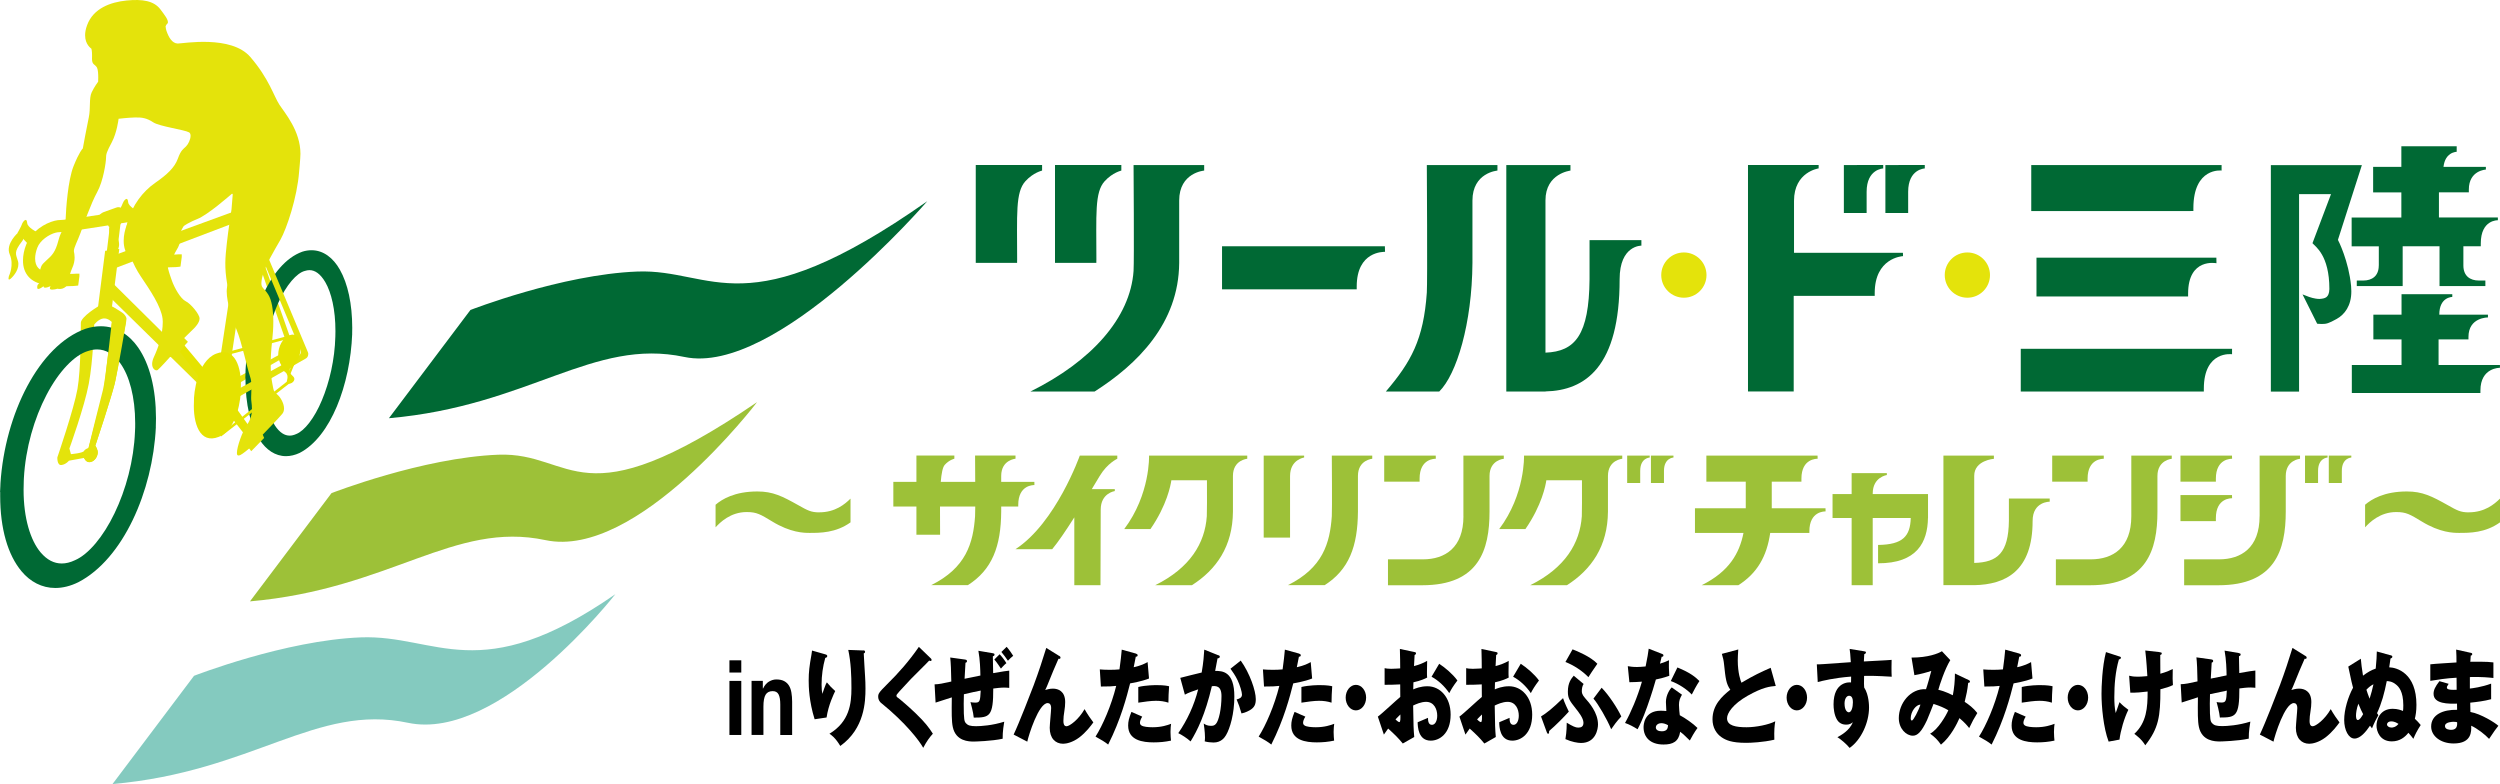 <?xml version="1.0" encoding="UTF-8"?><svg id="_レイヤー_2" xmlns="http://www.w3.org/2000/svg" viewBox="0 0 550.19 172.55"><defs><style>.cls-1{fill:#e5e300;}.cls-2{fill:#84cabf;}.cls-3{fill:#9dc138;}.cls-4{fill:#006934;}.cls-5{fill:#e4e30b;}</style></defs><g id="_レイヤー_1-2"><path class="cls-4" d="m85.59,92.04l17.94-23.82s20.05-7.82,36.72-8.46c16.71-.65,23.68,12.74,63.82-15.48,0,0-33.26,38.57-53.44,34.28-20.17-4.29-34.08,10.77-65.04,13.48Z"/><path class="cls-3" d="m55.01,132.35l17.94-23.82s20.05-7.82,36.72-8.46c16.71-.64,17.61,15.23,56.94-11.57,0,0-26.38,34.65-46.56,30.37-20.18-4.29-34.09,10.77-65.04,13.48Z"/><path class="cls-2" d="m24.76,172.55l17.94-23.82s20.05-7.82,36.71-8.46c16.71-.64,26.03,11.3,56.01-9.5,0,0-25.45,32.59-45.63,28.3-20.18-4.29-34.09,10.77-65.04,13.48Z"/><path class="cls-4" d="m304.78,54.2h-9.4s-26.44,0-26.44,0v9.48h29.64v-.61h0c0-7.85,5.95-7.62,6.2-7.65h0s.03,0,.03,0l-.03-1.22Z"/><path class="cls-4" d="m491.22,76.76h-46.5v9.41h39.66s.63,0,.63,0v-.61c0-8.5,6.21-7.6,6.21-7.6v-1.19Zm-43.04-11.52h32.75s.62,0,.62,0v-.61c0-7.99,6.23-6.69,6.24-6.7l-.02-1.22h-39.59v8.53Zm33.9-18.8h.63v-.6c0-9.09,6.2-8.3,6.21-8.31v-1.2h-41.89v10.12h35.05Z"/><path class="cls-4" d="m223.85,57.25h0c0-10.07-.4-14.92,1.81-17.36,1.77-1.95,3.68-2.33,3.68-2.35v-1.22h-10.12s-4.48,0-4.48,0v21.53h9.1v-.61Zm17.44,0h0c0-10.07-.4-14.92,1.81-17.36,1.77-1.95,3.68-2.33,3.68-2.35v-1.22h-10.12s-4.48,0-4.48,0v21.53h9.1v-.61Z"/><path class="cls-4" d="m408.67,36.33h-2.88v10.54h5.01v-4.66c0-5.04,3.65-5.13,3.65-5.14v-.75h-5.78Zm9.15,0h-2.89v10.54h5.01v-4.66c0-5.04,3.65-5.13,3.66-5.14v-.75h-5.78Zm-23.07,49.84v-21.06h17.83v-.61h0c0-7.7,5.95-8.1,6.21-8.13.01,0,.02,0,.02,0l-.02-.74h-9.41s-14.56,0-14.56,0v-11.43c0-6.4,5.42-7.13,5.42-7.14v-.75s-.04,0-.1,0h-15.45v49.84h10.05Z"/><path class="cls-4" d="m316.74,86.17c3.83-3.78,7.22-14.96,7.31-28.31h0v-.49s0-.08,0-.12c0-10.07,0-9.95,0-13.1,0-6.2,5.5-6.6,5.5-6.61v-1.22s-.05,0-.11,0h-15.43s.16,25.8,0,28.07c-.72,10.35-3.46,15.25-9.01,21.77h11.75Zm44.47-33.32h-11.39v8.6c-.11,12.25-3.15,15.91-9.7,16.16v-20.47c.02-9.99,0-9.89,0-13.04,0-5.98,5.5-6.54,5.5-6.56v-1.22s-.04,0-.1,0h-14.02v49.84h8.63v-.02c4.36-.09,8.45-1.46,11.41-5.15,3.07-3.82,4.9-9.99,4.9-19.54,0-7.49,4.77-7.38,4.79-7.39v-1.22Z"/><path class="cls-5" d="m375.56,60.54c0,2.75-2.23,4.98-4.98,4.98s-4.98-2.23-4.98-4.98,2.23-4.98,4.98-4.98,4.98,2.23,4.98,4.98Z"/><path class="cls-5" d="m437.95,60.54c0,2.75-2.23,4.98-4.98,4.98s-4.98-2.23-4.98-4.98,2.23-4.98,4.98-4.98,4.98,2.23,4.98,4.98Z"/><path class="cls-4" d="m505.97,86.17v-43.45h7.03l-4.08,10.8c.62.75,3.72,2.61,3.72,10.09-.07,1.91-.92,2.08-2.15,2.18-.57,0-1.14-.11-1.57-.22-.43-.12-.73-.22-.73-.22l-1.46-.56,3.22,6.45.34.03s.27.03.71.03c1,0,1.48-.13,3.23-1.1,1.74-.96,3.26-2.89,3.24-6.11,0-.36-.02-.74-.05-1.13-.51-5.47-2.81-10.04-2.9-10.17l5.27-16.45h-20.03v49.84h6.24Zm30.7-5.84v-5.63h2.54s4.04,0,4.04,0v-.54c0-4.37,4.29-4.29,4.29-4.3v-.61h-10.71c0-3.94,2.86-3.89,2.86-3.9v-.61h-11.17v4.51h-6.2v5.45h6.2v5.63h-10.94v6.16h24.26s4.04,0,4.04,0v-.54c0-5.11,4.3-5,4.3-5.01v-.61h-13.52Zm-13.16-21.9c0,2.31-1.48,3.31-3.41,3.31h-1.43v1.22h10.1v-8.76h8.11v8.76h10.09v-1.22h-1.43c-1.93,0-3.41-1-3.41-3.31v-4.24h3.83v-.61c0-5.28,3.76-5.1,3.76-5.11v-.61h-12.97v-5.53h6.58s0,0,0,0v-.61c0-4.25,3.75-4.39,3.75-4.4v-.6h-9.33c.2-1.62.85-2.38,1.46-2.81.37-.25.74-.38,1.02-.44.28-.07.42-.06.43-.06v-1.22h-12.18v4.53h-6.21v5.62h6.21v5.53h-10.94v6.34h5.98v4.24Z"/><path class="cls-4" d="m240.89,86.17c9.37-5.96,18.53-14.96,18.62-28.31h0v-.49s0-.08,0-.12c0-10.07,0-9.95,0-13.1,0-6.2,5.5-6.6,5.5-6.61v-1.22s-.05,0-.11,0h-15.43s.15,21.05,0,23.31c-.72,10.35-9.26,19.87-22.69,26.53h14.12Z"/><path class="cls-3" d="m283.91,118.31v-13.54c0-3.66,3.1-4.08,3.1-4.08v-.43h-8.9v18.05h5.8Z"/><path class="cls-3" d="m227.64,106.05h-5.38s-1.92,0-1.92,0v-1.31c0-3.55,3.15-3.78,3.15-3.79v-.7h-8.9s.02,2.77.03,5.8h-7.58c.15-1.84.41-3.24.88-3.75,1.01-1.12,2.11-1.34,2.11-1.35v-.7h-8.35v5.8h-5.08v5.43h5.08v6.2h5.21v-.35h0c0-1.83-.02-3.88-.02-5.85h7.76c0,1.06-.02,1.84-.04,2.12-.41,5.93-1.98,11.37-9.67,15.18h8.08c5.36-3.41,7.29-8.55,7.34-16.2h0v-.28s0-.04,0-.06v-.76h3.75v-.35h0c0-4.49,3.41-4.37,3.55-4.38h.01s-.01-.7-.01-.7Z"/><path class="cls-3" d="m291.51,128.79c5.37-3.41,7.29-8.55,7.34-16.2h0v-.28s0-.04,0-.06c0-5.77,0-5.7,0-7.5,0-3.55,3.15-3.78,3.15-3.79v-.7h-8.9s.09,12.05,0,13.34c-.41,5.93-1.98,11.37-9.67,15.18h8.08Z"/><path class="cls-3" d="m245.89,100.96v-.7h-8.25s-5.24,14.81-14.17,20.61h8.09c1.33-1.61,2.95-3.99,4.87-7.01v14.93h5.76s.05-14.89.05-16.63c0-3.66,3.1-4.08,3.1-4.09v-.43s-.02,0-.06,0h-5c.56-.93,1.14-1.89,1.74-2.89,1.7-2.83,3.87-3.78,3.87-3.79Z"/><path class="cls-3" d="m315.97,100.26h-11.34v5.74h7.79v-.66h0c0-4.49,3.41-4.36,3.55-4.38h.02l-.02-.7Z"/><path class="cls-3" d="m401.76,111.85h-5.38s-6.46,0-6.46,0c0-3.8,0-4.91,0-5.85h6.53v-.66h0c0-4.49,3.41-4.36,3.55-4.38h.02l-.02-.7h-24.47v5.74h8.67c0,2.1.01,4.33,0,5.85h-11.18v5.43h10.68c-.89,4.48-3.14,8.51-9.21,11.51h8.08c4.18-2.66,6.27-6.38,7.01-11.51h8.62v-.35h0c0-4.49,3.4-4.37,3.55-4.38h.02s-.02-.7-.02-.7Z"/><path class="cls-3" d="m274.43,100.26h-21.55s.31,8.49-5.46,16.17h5.77c3.63-5.26,4.44-9.64,4.6-10.73h7.83c.02,3.38.02,7.21-.03,7.91-.41,5.93-3.67,11.37-11.36,15.18h8.08c5.37-3.41,8.98-8.55,9.03-16.2h0v-.28s0-.04,0-.06c0-5.77,0-5.7,0-7.5,0-3.55,3.15-3.78,3.15-3.79v-.7h-.07Z"/><path class="cls-3" d="m356.95,100.26h-21.55s.31,8.49-5.46,16.17h5.77c3.63-5.26,4.45-9.64,4.6-10.73h7.84c.01,3.38.02,7.21-.03,7.91-.41,5.93-3.67,11.37-11.36,15.18h8.08c5.36-3.41,8.98-8.55,9.03-16.2h0v-.28s0-.04,0-.06c0-5.77,0-5.7,0-7.5,0-3.55,3.15-3.78,3.15-3.79v-.7h-.07Z"/><path class="cls-3" d="m322.06,113.61c0-1.3,0-13.34,0-13.34h8.89v.7s-3.14.24-3.14,3.79c0,1.8,0,1.73,0,7.5,0,.02,0,.04,0,.06v.28h0c0,8.47-2.36,16.2-14.81,16.2h-7.54v-5.7h7.68c4.92,0,8.93-2.6,8.93-9.48Z"/><path class="cls-3" d="m462.98,100.26h-11.34v5.74h7.79v-.66h0c0-4.49,3.4-4.36,3.55-4.38h.01v-.7Z"/><path class="cls-3" d="m469.05,113.61c0-1.3,0-13.34,0-13.34h8.9v.7s-3.15.24-3.15,3.79c0,1.8,0,1.73,0,7.5,0,.02,0,.04,0,.06v.28h0c0,8.47-2.36,16.2-14.81,16.2h-7.54v-5.7h7.67c4.93,0,8.93-2.6,8.93-9.48Z"/><path class="cls-3" d="m491.21,100.26h-11.34v5.74h7.79v-.66h0c0-4.49,3.4-4.36,3.55-4.38h.02l-.02-.7Z"/><path class="cls-3" d="m491.21,108.95h-11.34v5.74h7.79v-.66h0c0-4.49,3.4-4.36,3.55-4.38h.02s-.02-.7-.02-.7Z"/><path class="cls-3" d="m497.29,113.61v-13.34h8.89v.7s-3.14.24-3.14,3.79v7.84h0c0,8.47-2.36,16.2-14.82,16.2h-7.54v-5.7h7.67c4.93,0,8.93-2.6,8.93-9.48Z"/><path class="cls-3" d="m359.75,100.26h-1.65v6.04h2.87v-2.67c0-2.88,2.09-2.93,2.09-2.94v-.43h-3.3Z"/><path class="cls-3" d="m364.98,100.26h-1.65v6.04h2.87v-2.67c0-2.88,2.09-2.93,2.09-2.94v-.43h-3.31Z"/><path class="cls-3" d="m508.93,100.26h-1.65v6.04h2.87v-2.67c0-2.88,2.09-2.93,2.09-2.94v-.43h-3.31Z"/><path class="cls-3" d="m514.16,100.26h-1.65v6.04h2.87v-2.67c0-2.88,2.09-2.93,2.09-2.94v-.43h-3.31Z"/><path class="cls-3" d="m451.07,109.72h-8.96v4.92c-.09,7.02-2.48,9.11-7.63,9.25v-11.71c.01-5.72,0-5.66,0-7.47,0-3.42,4.33-3.74,4.33-3.74v-.71s-.04,0-.08,0h-11.03v28.52h6.79c3.43-.06,6.65-.84,8.98-2.95,2.42-2.19,3.86-5.72,3.86-11.19,0-4.29,3.75-4.22,3.76-4.23v-.7Z"/><path class="cls-3" d="m412.14,108.72v-.09c0-3.67,3.11-4.08,3.11-4.08v-.43s-.03,0-.06,0h-7.69v4.61h-4.2v5.27c.91,0,2.19,0,4.2,0v14.79h4.64v-14.79h8.37c-.11,4.01-1.74,5.86-7.19,5.93v4.04c4.25,0,6.99-1.12,8.69-3,1.64-1.81,2.25-4.31,2.29-6.97h.01v-5.27h-12.18Z"/><path class="cls-3" d="m180.31,112.76c-1.81,0-2.55-.41-4.66-1.6-3.48-1.95-5.54-3-8.97-3-4.98,0-7.75,1.68-9.2,2.92v4.97c.97-1.05,3.25-3.36,6.86-3.36,2.2,0,3.04.52,5.58,2.06,4.05,2.48,6.99,2.53,8.23,2.53,2.32,0,5.79.01,9.03-2.32v-5.23c-1.25,1.24-3.38,3.02-6.86,3.02Z"/><path class="cls-3" d="m543.33,112.76c-1.81,0-2.55-.41-4.66-1.6-3.48-1.95-5.54-3-8.97-3-4.98,0-7.75,1.68-9.2,2.92v4.97c.97-1.05,3.25-3.36,6.86-3.36,2.2,0,3.04.52,5.58,2.06,4.04,2.48,6.99,2.53,8.22,2.53,2.32,0,5.79.01,9.03-2.32v-5.23c-1.25,1.24-3.38,3.02-6.86,3.02Z"/><path class="cls-5" d="m21.26,48.58c.06-.76.79-1.63,1.63-1.93l2.71-.97c.83-.3,1.47.18,1.41,1.06l-.08,1.19c-.06.88-.78,1.77-1.6,1.96s-1.49.1-1.49-.21-.61-.38-1.35-.14-1.3-.2-1.24-.96Z"/><polygon class="cls-5" points="64.91 77.28 55.98 51.91 55.16 52.74 63.56 76.93 48.5 85.1 48.11 86.89 64.91 77.28"/><path class="cls-4" d="m77.5,73.47c.01-.44.02-.89.02-1.33-.01-5.27-.97-9.71-2.74-12.82-1.41-2.49-3.55-4.25-6.22-4.25-.66,0-1.33.1-2.02.32-3.66,1.31-6.61,4.96-8.77,9.72-2.09,4.61-3.43,10.32-3.72,16.16h0s-.02.61-.02.61c0,.06,0,.12,0,.18l-.04,1.11h.03s0,.09,0,.14c0,5.7,1.11,10.39,3.14,13.5,1.39,2.15,3.41,3.59,5.79,3.58.97,0,1.98-.24,2.99-.71,6.85-3.54,11.14-15.01,11.57-26.21m-19.49,8.96c0-.27,0-.55,0-.82v-.41s.02-.02.02-.03v-.46c.22-5.25,1.48-10.24,3.2-14.06,1.75-3.95,4.09-6.58,5.83-7.02.39-.12.72-.18,1.03-.18,1.18,0,2.38.76,3.48,2.63,1.34,2.28,2.25,6.1,2.24,10.79h0v.07c0,.38,0,.76-.02,1.14-.13,5.09-1.31,10.09-2.96,14.01-1.63,3.93-3.84,6.72-5.62,7.42-.55.25-1.03.36-1.47.36-1.09,0-2.19-.63-3.25-2.23-1.46-2.22-2.49-6.19-2.49-11.19v-.02Z"/><path class="cls-5" d="m51.34,88.02l15.96-9.12c.46-.26.67-.88.47-1.37l-9.19-21.93c-.21-.49-.6-.7-.88-.47s-.34.82-.13,1.31l8.57,20.55c.2.49,0,1.1-.48,1.36l-14.02,7.71"/><polygon class="cls-5" points="47.62 84.9 25.05 62.55 23.96 65.19 46.09 86.9 47.62 84.9"/><polygon class="cls-5" points="51.71 48.99 51.88 46.4 25.1 56.19 24.93 59.17 51.71 48.99"/><path class="cls-5" d="m14.75,63h0c-1.53,0-3.2-.13-4.95-.38-3.01-.4-4.78-2.39-4.74-5.32,0-1.09.24-2.29.7-3.46,1.22-3.02,4.13-4.71,6.25-5.25.49-.12.94-.18,1.36-.18,1.02,0,6.83-.84,15.55-2.24.22-.04.34-.05.35-.05h.61l-.19,2.6h-.53l-.42.08c-6.3,1.04-14.13,2.29-15.7,2.3-.2,0-.45.03-.75.1-1.5.36-3.49,1.72-4.07,3.3-.32.82-.49,1.67-.49,2.41.03,1.8.88,2.71,2.82,3.01,1.66.25,3.22.37,4.65.37.85,0,1.38-.05,1.58-.06h.7s0,.56,0,.56l-.27,2.05-.44.05c-.12.02-.81.1-2,.1Z"/><polygon class="cls-5" points="26.71 47.7 24.44 47.65 23.53 55.15 23.14 55.2 21.44 68.63 24.57 68.05 26.25 54.79 25.84 54.82 26.71 47.7"/><polygon class="cls-1" points="64.36 73.67 48.76 77.8 48.68 78.49 64.29 74.33 64.36 73.67"/><path class="cls-1" d="m64.01,84.13l-15.4,11.95-.02-.65,14.87-11.7-.05-1.41v-.16s2.4-5.61,2.4-5.61l.31.37-2.18,5.31.06,1.57v.32Zm4.69-4.06h0s0,0,0,0h0Z"/><path class="cls-1" d="m63.98,73.7c1.03-.28,2.19.37,2.19,2.7s-1.17,4.05-2.48,4.75c-1.32.71-2.49-1.54-2.46-3.15.03-1.61.88-3.77,2.75-4.29"/><path class="cls-1" d="m65.26,78.32s-1.43,2.18-1.43,2.29-.22,1.19.1,1.63c.32.43,1.16.83.74,1.58-.42.74-1.79.96-1.5-.13.29-1.09-.1-1.4-.17-1.58-.07-.17-1.39-1.07-1.39-1.07l2.63-4.24,1.01,1.51Z"/><path class="cls-5" d="m4.03,51.15s-2.9,2.5-1.89,4.84c1.02,2.35-.16,4.72-.16,4.72,0,0-.4,1.27.35.64.75-.64,2.07-2.29,1.63-3.86-.44-1.56-1.04-1.92.91-4.41.99-1.26-.84-1.92-.84-1.92"/><path class="cls-5" d="m3.87,51.24s.85-1.49.95-1.87c.09-.38,1.04-1.82,1.17-.25.08.91,2.05,1.93,2.05,1.93l-1.55,3-2.63-2.81Z"/><path class="cls-5" d="m35.44,46.56c-.21,0-.46.04-.78.11-1.55.37-3.6,1.78-4.19,3.4-.33.85-.51,1.72-.51,2.48.03,1.86.9,2.79,2.91,3.1,1.71.26,3.32.39,4.78.39.87,0,1.43-.05,1.63-.07h.72s0,.58,0,.58l-.28,2.12-.45.06c-.13.02-.83.1-2.06.1h0c-1.58,0-3.29-.13-5.1-.39-3.09-.41-4.92-2.46-4.89-5.48,0-1.13.25-2.36.72-3.56,1.26-3.11,4.25-4.86,6.44-5.41.5-.12.97-.18,1.4-.18l-.35,2.77Z"/><path class="cls-5" d="m26.19,46.6s-2.99,2.57-1.95,4.98c1.05,2.42-.16,4.86-.16,4.86,0,0-.42,1.31.36.65.78-.66,2.13-2.36,1.68-3.98-.45-1.6-1.07-1.97.93-4.54,1.02-1.3-.86-1.98-.86-1.98"/><path class="cls-5" d="m26.02,46.7s.88-1.54.98-1.93c.1-.39,1.07-1.88,1.21-.25.08.94,2.11,1.99,2.11,1.99l-1.59,3.09-2.7-2.89Z"/><path class="cls-5" d="m13.52,102.34c1.01-.13,1.65-.95,1.65-.95l3.33-.61s.44,1.12,1.42.9c.97-.21,1.51-1.18,1.59-1.95.09-.78-.53-1.63-.53-1.63,0,0,3.36-10.1,4.25-13.57.32-1.22,2.61-14.45,2.61-14.45-.21-.85-1.01-1.32-1.01-1.32,0,0-3.21-2.28-4.18-1.88-.98.39-4.83,2.84-4.86,4.15-.03,1.84.02,10.18-.74,14.56-.76,4.37-4.43,15.07-4.43,15.07,0,0-.1,1.8.91,1.68m1.74-3.63s3.31-9.13,4.27-14.26c.96-5.13,1.19-13.01,1.19-13.01,0,0,.92-1.21,1.99-1.35,1.07-.14,1.9.8,1.9.8l-1.76,14.91-3.38,12.81s-.73.16-.99.64c-.27.48-2.88.7-2.88.7l-.34-1.24Z"/><path class="cls-5" d="m50.86,79.22c-.06,0,2.01-13.39,2.01-13.39l-1.91-3.45-2.76,18.21,2.67-1.37Z"/><path class="cls-1" d="m42.68,88.48c-.23,4.62,1.27,9.35,5.47,7.66,4.08-1.64,4.92-8.61,4.85-10.63.23-4.62-1.27-9.35-5.47-7.66-4.08,1.64-4.92,8.61-4.85,10.64Z"/><path class="cls-4" d="m34.29,94.02c.03-.66.04-1.32.04-1.97-.01-6.51-1.39-11.92-3.94-15.59-1.95-2.81-4.81-4.66-8.22-4.66-1.07,0-2.19.18-3.34.55C8.57,76.03,1.09,91.09.1,106.37h0s-.02.57-.02.57v.02l-.07,1.33h.03c0,.29,0,.56,0,.85,0,7.2,1.67,12.98,4.71,16.6,1.9,2.28,4.47,3.66,7.4,3.66h.02c1.62,0,3.34-.41,5.09-1.28,9.84-5.11,16.36-20.03,17.04-34.1m-29.11,13.72c0-.62.01-1.26.04-1.91l.02-.5c.36-6.76,2.31-13.3,4.97-18.39,2.7-5.21,6.21-8.84,9.15-9.69.72-.24,1.38-.35,2-.35,1.88.01,3.6.97,5.12,3.07,1.95,2.71,3.26,7.36,3.26,13.17v.05c0,.57,0,1.15-.04,1.74-.24,6.41-2.01,12.87-4.51,18.04-2.48,5.17-5.75,9.04-8.68,10.31-1.05.5-2.01.73-2.93.73-1.68,0-3.23-.76-4.67-2.46-2.2-2.62-3.74-7.48-3.73-13.78v-.03Z"/><path class="cls-5" d="m18.49,100.78s.44,1.12,1.42.91c.97-.21,1.51-1.19,1.59-1.96.09-.78-.53-1.63-.53-1.63,0,0,3.71-11.14,4.44-14.37.61-2.68,2.36-12.97,2.36-12.97,0-.37.08-1.47-1.01-1.32l-2.15,1.44s-1.42,12.99-1.96,14.96c-.54,1.97-3.18,12.76-3.18,12.76,0,0-.89.82-1.15,1.3l.18.86Z"/><polygon class="cls-1" points="49.15 86.25 40.43 75.81 38.92 76.52 47.28 87.57 49.15 86.25"/><polygon class="cls-1" points="47.16 87 55.49 97.76 56.77 96.55 49.08 85.75 47.16 87"/><path class="cls-5" d="m44.05,13.27s-.6,6.22-.57,8.82c.02,1.9,1.16,6.99,1.16,7l-.02.07-.06.05s-.82.61-2.46,3.55c-1.63,2.9-2.9,9.26-3.22,11.25-.35,2.1-1.24,2.17-2.2,4.55-1,2.51-1.85,3.08-3.16,3.98-1.32.94-1.22.92-1.79,2.2-.11.26-.16.44-.18.57-.08.36.25.39.18,1.04,0,.08-.03.16-.05.24-.13.53-.44.78-.63.93-.17.14-.26.17-.35.69-.02.37.09.36.35.35.35-.05.83-.33.83-.33l.21-.12.04.2c.02.18.4.22.76.16.23-.03.41-.09.41-.09l.33-.09-.15.31c-.03.08-.05.13-.05.16-.04.18.17.31.55.34.35.04.78-.02.94-.04.05,0,.07,0,.07,0h.05s.04,0,.04,0c0,0,.5.2,1.09.11.26-.04.53-.14.79-.32.79-.53.81-2.07,1.9-3.83.55-.86.77-1.65.85-2.29.07-.57.04-1.02.02-1.3,0-.06,0-.11,0-.17.12-.78,1.07-2.02,1.96-3.73.95-1.82,3.05-6.06,4.8-8.44,1.66-2.26,2.79-6.35,2.89-7.15.11-.88,1.18-2.04,2.02-4.35.89-2.46,1.15-11.03,1.15-11.03"/><path class="cls-5" d="m36.43,6c0-.51.47-.87.47-.87.31-.67-.78-1.95-1.58-3.04C33.89.16,31.33-.23,27.86.11c-3.55.36-7.34,1.73-8.69,5.43-.32.86-.44,1.59-.44,2.22,0,2.07,1.33,2.89,1.33,2.91l.04.03.02.05s.14.39.14,1.49c0,.19,0,.39-.01.61,0,.04,0,.1,0,.14,0,1.3.67,1.12,1.1,1.9.24.49.27,1.46.27,2.18,0,.48-.02.84-.02.84v.07s-.04.06-.04.06c0,0-.75.96-1.38,2.28-.61,1.23-.22,3.59-.64,5.52-.41,1.86-1.3,6.75-1.3,6.76v.07s-.07.06-.07.06c0,0-.73.71-1.98,3.83-1.24,3.08-1.68,9.56-1.74,11.57-.08,2.13-.95,2.31-1.6,4.8-.67,2.61-1.44,3.3-2.62,4.36-1.19,1.11-1.09,1.07-1.49,2.41-.08.27-.1.46-.1.58-.03.37.3.36.32,1,0,.08,0,.16-.02.25-.06.54-.34.83-.5,1-.15.16-.24.21-.25.73.02.37.13.35.4.31.34-.1.78-.43.78-.43l.19-.15.07.19c.04.17.42.16.77.06.23-.06.4-.14.4-.14l.31-.13-.11.33c-.02.08-.03.13-.03.17-.01.18.21.28.59.27.35,0,.77-.12.93-.16.05-.01.07-.02.07-.02l.05-.02h.04s.52.15,1.09-.03c.26-.08.51-.21.74-.42.72-.63.54-2.16,1.39-4.04.43-.92.55-1.73.55-2.38,0-.57-.09-1.02-.15-1.29,0-.06-.01-.11-.01-.17.02-.79.8-2.15,1.46-3.95.71-1.92,2.25-6.4,3.67-8.99,1.36-2.46,1.94-6.65,1.94-7.46,0-.89.14-1.37,1.29-3.53,1.11-2.12,1.45-4.96,1.45-4.96l.02-.18.16-.02s1.91-.23,3.48-.27c1.55-.04,2.59.14,4.01,1.08,1.34.89,6.85,1.62,7.87,2.2h0c.24.13.33.44.33.75,0,.79-.5,1.85-1,2.34-.64.62-1.13.83-1.8,2.69-.72,1.98-2.33,3.48-5,5.34-2.68,1.86-5.06,4.91-6.1,8.74-.2.74-.3,1.54-.3,2.35,0,3.31,1.54,6.96,3.21,9.44,2.07,3.08,4.5,6.62,4.83,9.37.03.2.04.43.04.67,0,2.8-.91,5.51-1.96,7.77-.27.59-.38,1.11-.38,1.52,0,1.06.72,1.51,1.12,1.37.05-.02.1-.05.13-.08.64-.55,2.58-2.72,2.58-2.72l.06-.08.07-.02s.13-.03.35-.11c.37-.13.98-.4,1.51-.84.74-.6,1.06-1.4,2.05-2.41l-.82-.83,2.25-2.21s1.16-1.15,1.14-2.07c.03-.95-2.01-3.34-3.04-3.81-1.15-.56-2.48-2.93-3.07-4.59-.58-1.64-1.22-3.36-1.33-6.53v-.12c.05-3.32,4.38-5.86,6.87-6.83,2.35-.89,7.26-5.24,7.64-5.55-.01,0,0-.02.06-.04.16,0,.15.11.16.12,0,.04,0,.08,0,.12,0,.04-.22,2.76-.26,3.19-.07.71-.72,4.48-1.03,7.46-.36,3.34-.55,5.19.07,8.95.07.43-.1.96-.1,1.61,0,2.59,1.31,6.48,2.19,8.53,1.1,2.58,2.33,8.48,2.94,10.21.26.73.32,1.53.32,2.31,0,.83-.07,1.66-.07,2.37,0,.29.01.57.05.82.07.55.13,1.12.13,1.71,0,1.05-.23,2.21-1.07,3.42-1.05,1.48-2.25,4.91-2.24,6.22,0,.22.03.37.09.44.11.16.34.16.66.02.53-.23,1.95-1.44,1.95-1.44l.45.6,2.84-2.92-.31-.73s3.57-3.67,4.31-4.58c.27-.35.38-.73.38-1.18,0-1.13-.8-2.49-1.43-3.01-.9-.76-.82-.76-1.16-2.54-.21-1.04-.35-2.42-.35-4.22,0-1.4.09-3.04.31-4.96.17-1.52.27-3.01.27-4.38,0-2.56-.34-4.72-1.11-5.95-.91-1.45-1.51-1.4-1.52-2.48,0-.32.06-.74.18-1.32.53-2.47,2.63-5.82,4.02-8.28,1.35-2.39,3.69-9.28,4.11-15,.03-.37.24-2.49.24-2.83.03-.37.05-.73.05-1.07,0-5.03-3.42-8.97-4.6-10.76-1.28-1.96-2.3-5.76-6.43-10.55-4.19-4.87-14.8-2.96-15.98-2.96-1.26-.04-2.01-1.42-2.49-2.83-.1-.3-.14-.55-.14-.76"/><path d="m160.53,148.01v-2.69h2.61v2.69h-2.61Zm2.61,1.84v11.9h-2.61v-11.9h2.61Z"/><path d="m167.88,149.85v1.66h.06c.33-.69.76-1.19,1.29-1.51.53-.31,1.07-.47,1.62-.47.7,0,1.27.12,1.72.36.45.24.8.57,1.06.99.26.42.44.94.54,1.54s.16,1.28.16,2.01v7.32h-2.61v-6.72c0-.98-.12-1.71-.37-2.2s-.68-.73-1.31-.73c-.71,0-1.23.26-1.55.79-.32.53-.48,1.4-.48,2.61v6.24h-2.61v-11.9h2.49Z"/><path d="m181.54,143.98c.33.09.52.16.52.41,0,.3-.31.37-.44.39-.53,1.89-.81,3.87-.81,5.87,0,1.01.07,1.47.17,2.05.15-.37.2-.55.42-1.22.28-.83.46-1.13.57-1.31.81.94.94,1.1,1.84,1.91-.29.6-1.51,3.08-1.9,5.82l-2.63.39c-1.23-3.91-1.31-7.18-1.31-8.54,0-1.84.17-3.24.61-5.68.09-.51.09-.62.13-.9l2.84.81Zm8.42-.85c.18,0,.42.02.42.32,0,.25-.17.3-.29.35.02.81.26,4.3.29,5.02.06.83.09,1.79.09,2.69,0,2.9-.18,8.81-5.54,12.66-1.12-1.86-1.99-2.42-2.39-2.69,4.42-2.67,4.84-6.65,4.84-10.03,0-2.83-.11-5.68-.7-8.42l3.28.12Z"/><path d="m204.84,144.88c.11.11.18.21.18.34,0,.21-.13.25-.22.25s-.2-.05-.31-.09c-.37.44-3.37,3.36-4,4.03-.85.9-1.88,2-2.56,2.76-.59.67-.64.76-.64.94,0,.23.07.3.79.81.06.05,1.75,1.45,3.41,3.04,2.08,2,2.97,3.18,3.81,4.51-.74.83-1.33,1.61-2.12,3.11-.81-1.5-3.85-5.5-9.28-9.89-.18-.14-.63-.58-.63-1.36,0-.6.07-.87,1.93-2.71,2.54-2.49,4.92-5.2,7.02-8.26l2.62,2.53Z"/><path d="m205.66,150.61c.99-.02,1.86-.21,3.7-.62-.04-2.35-.11-4.19-.24-5.29l3.19.44c.28.05.5.07.5.37,0,.25-.2.32-.33.35-.04.58-.17,3.01-.2,3.52.55-.12,2.32-.46,3.48-.71-.02-1.2-.07-3.45-.44-5.45l3.13.53c.26.05.42.07.42.32s-.22.32-.37.37c0,.12.06,3.36.07,3.7,2.25-.39,2.87-.48,3.54-.55v3.8c-.29-.02-.61-.07-1.07-.07-.87,0-1.71.12-2.45.21.02,6.17-.81,6.4-4.29,6.4-.09-1.17-.68-3.24-.72-3.41.22.05.57.11,1.03.11,1.03,0,1.1-.3,1.22-2.65-.7.14-2.39.48-3.7.81-.02.71-.04,1.4-.04,2.09,0,3.66.15,3.89.5,4.3.41.46.96.64,2.23.64,1.05,0,3.57-.16,6.19-.99-.09.55-.37,2.14-.35,3.75-2.41.53-6.1.62-6.35.62-1.07,0-3.94-.05-4.62-3.18-.28-1.31-.26-3.13-.22-6.54-2.21.69-2.85.9-3.57,1.15l-.22-4.03Zm14.33-6.63c.39.39,1.09,1.27,1.49,1.96-.52.41-1.07,1.06-1.2,1.2-.2-.3-.94-1.43-1.45-2l1.16-1.15Zm1.55-1.63c.63.71,1.2,1.59,1.44,1.98-.31.21-.81.71-1.16,1.08-.42-.6-1.05-1.5-1.44-1.93l1.16-1.13Z"/><path d="m233.1,144.33c.17.09.29.21.29.41,0,.3-.28.28-.44.23-.68,1.5-1.55,3.59-2.52,6.01-.18.44-.26.58-.41.87.41-.11.99-.3,1.71-.3,1.14,0,2.69.55,2.69,2.95,0,.62-.07,1.38-.17,1.93-.15.97-.22,1.5-.22,2.25,0,.6.13,1.15.7,1.15.64,0,2.65-1.45,3.96-3.77.55,1.01,1.46,2.32,1.93,2.92-.52.71-1.57,2.16-3.13,3.34-1.46,1.08-2.82,1.36-3.52,1.36-1.71,0-2.95-1.22-2.95-3.5,0-.69.31-3.73.31-4.35,0-.83-.37-1.1-.76-1.1-1.99,0-4.2,7.11-4.49,8.49l-3-1.56c1.18-2.46,3.85-9.37,4.42-10.88,1.16-3.13,1.9-5.41,2.76-8.19l2.82,1.75Z"/><path d="m250,143.85c.17.05.37.14.37.37,0,.28-.26.3-.41.3-.07.37-.39,2-.46,2.32,1.69-.39,2.34-.74,3.06-1.13l.31,3.61c-.57.23-1.62.62-4.16,1.08-.74,2.9-2.03,7.92-4.83,13.46-.77-.62-1.46-1.01-2.78-1.75,1.55-2.42,3.48-6.83,4.55-11.16-1.12.12-1.34.12-3.37.14l-.24-3.77c.55.05,1.2.09,2.14.09.83,0,1.38-.02,2.19-.09.26-1.73.39-3.22.5-4.35l3.13.87Zm1.38,13.85c-.46.74-.5,1.17-.5,1.36,0,.32.13.46.33.6.39.28,1.46.39,2.47.39,1.92,0,3.28-.46,4.05-.76-.06.44-.13.94-.13,1.79s.07,1.45.11,1.91c-1.29.28-2.54.39-3.81.39-2.41,0-5.62-.44-5.62-3.7,0-.9.17-1.63.72-3.01l2.38,1.04Zm-.87-6.51c1.69-.41,3.72-.41,4.07-.41,1.6,0,2.34.16,2.71.25-.11,1.7-.13,2.07-.15,3.61-.92-.3-1.81-.41-2.76-.41-1.09,0-2.58.21-3.87.41v-3.45Z"/><path d="m268.08,144.17c.2.07.37.14.37.35,0,.32-.39.37-.5.37-.28,1.56-.39,2.16-.52,2.76,1.58,0,4.22.07,4.22,5.64,0,3.8-.96,7.04-1.84,8.51-.31.53-1.07,1.61-2.73,1.61-.57,0-1.4-.09-1.95-.25.02-.25.06-.46.06-.85,0-.35-.02-1.31-.28-3.08.42.3.9.51,1.6.51.5,0,.79-.09,1.09-.44.63-.69,1.22-3.27,1.22-6.12,0-2.37-1.33-2.23-2.12-2.16-1.46,6.24-3.19,9.73-4.68,12.15-.77-.71-1.97-1.47-2.71-1.82,1.95-2.83,3.48-6.07,4.38-9.64-.88.28-2.34.81-2.93,1.17l-1.01-3.7c.76-.18,4.03-1.04,4.71-1.17.39-2.21.5-3.89.57-5.04l3.04,1.22Zm4.97,1.2c2.03,2.83,3.32,6.67,3.32,8.49,0,1.2-.31,1.84-1.31,2.44-.17.09-.9.53-1.84.71-.39-1.36-.61-2.02-1.07-3.08.5-.14,1.18-.32,1.18-1.06,0-.58-.46-2.09-.96-3.15-.48-1.04-1.18-2-1.57-2.55l2.25-1.79Z"/><path d="m285.9,143.85c.17.05.37.14.37.37,0,.28-.26.3-.41.3-.07.37-.39,2-.46,2.32,1.69-.39,2.34-.74,3.06-1.13l.31,3.61c-.57.23-1.62.62-4.16,1.08-.74,2.9-2.03,7.92-4.83,13.46-.77-.62-1.46-1.01-2.78-1.75,1.55-2.42,3.48-6.83,4.55-11.16-1.12.12-1.34.12-3.37.14l-.24-3.77c.55.05,1.2.09,2.14.09.83,0,1.38-.02,2.19-.09.26-1.73.39-3.22.5-4.35l3.13.87Zm1.38,13.85c-.46.74-.5,1.17-.5,1.36,0,.32.13.46.33.6.39.28,1.46.39,2.47.39,1.92,0,3.28-.46,4.05-.76-.05.44-.13.94-.13,1.79s.07,1.45.11,1.91c-1.29.28-2.54.39-3.81.39-2.41,0-5.62-.44-5.62-3.7,0-.9.17-1.63.72-3.01l2.38,1.04Zm-.87-6.51c1.69-.41,3.72-.41,4.07-.41,1.6,0,2.34.16,2.71.25-.11,1.7-.13,2.07-.15,3.61-.92-.3-1.8-.41-2.76-.41-1.09,0-2.58.21-3.87.41v-3.45Z"/><path d="m300.65,153.53c0,1.54-1.01,2.81-2.25,2.81s-2.25-1.27-2.25-2.81,1.01-2.81,2.25-2.81,2.25,1.24,2.25,2.81Z"/><path d="m311.24,143.48c.24.05.39.09.39.3,0,.25-.2.32-.31.37-.05.69-.09,1.5-.13,2.44,1.05-.28,1.97-.62,2.89-1.15-.02.85-.04,1.91-.04,2.44,0,.62,0,.78.04,1.24-.44.23-1.4.69-3.02,1.04,0,.25-.04,1.36-.04,1.56.48-.21,1.6-.69,3.13-.69,2.78,0,5.1,2.42,5.1,6.24,0,4.28-2.54,5.73-4.37,5.73-2.78,0-2.87-3.08-2.89-4.05.39-.16,2.04-.85,2.28-.97,0,.46,0,1.54.87,1.54.7,0,1.16-.87,1.16-2.02,0-1.43-.7-3.04-2.45-3.04-1.12,0-2.25.53-2.85.81.07,4.6.09,5.13.24,6.93l-2.52,1.43c-.98-1.2-1.75-1.96-3.22-3.29-.46.62-.68.94-.94,1.33l-1.33-3.96c.85-.58,4.2-3.75,4.94-4.33,0-.81,0-.99-.02-2.76-1.09.07-2.38.09-3.43.09v-3.66c.37.07.66.14,1.46.14.72,0,1.75-.09,1.97-.09,0-1.73-.02-1.98-.07-4.28l3.17.67Zm-4.12,14.84c.35.37.7.6.83.6.28,0,.26-.81.24-1.68-.22.23-.61.58-1.07,1.08Zm9.61-12.24c1.29.83,3.02,2.3,4.01,3.68-.98,1.29-1.38,1.98-1.79,2.78-1.05-1.54-2.38-2.78-3.9-3.61l1.68-2.85Z"/><path d="m329.19,143.48c.24.05.39.09.39.3,0,.25-.2.32-.31.37-.05.69-.09,1.5-.13,2.44,1.05-.28,1.97-.62,2.89-1.15-.02.85-.04,1.91-.04,2.44,0,.62,0,.78.04,1.24-.44.23-1.4.69-3.02,1.04,0,.25-.04,1.36-.04,1.56.48-.21,1.6-.69,3.13-.69,2.78,0,5.1,2.42,5.1,6.24,0,4.28-2.54,5.73-4.37,5.73-2.78,0-2.87-3.08-2.89-4.05.39-.16,2.04-.85,2.28-.97,0,.46,0,1.54.87,1.54.7,0,1.16-.87,1.16-2.02,0-1.43-.7-3.04-2.45-3.04-1.12,0-2.25.53-2.85.81.07,4.6.09,5.13.24,6.93l-2.52,1.43c-.98-1.2-1.75-1.96-3.22-3.29-.46.62-.68.94-.94,1.33l-1.33-3.96c.85-.58,4.2-3.75,4.94-4.33,0-.81,0-.99-.02-2.76-1.09.07-2.38.09-3.43.09v-3.66c.37.07.66.14,1.46.14.72,0,1.75-.09,1.97-.09,0-1.73-.02-1.98-.07-4.28l3.17.67Zm-4.12,14.84c.35.37.7.6.83.6.28,0,.26-.81.24-1.68-.22.23-.61.58-1.07,1.08Zm9.61-12.24c1.29.83,3.02,2.3,4.01,3.68-.98,1.29-1.38,1.98-1.79,2.78-1.05-1.54-2.38-2.78-3.9-3.61l1.68-2.85Z"/><path d="m339.15,157.67c1.23-.76,2.47-1.73,4.84-4.03.24.85,1.18,2.81,1.27,2.97-1.01,1.13-2.96,3.11-4.33,4.26,0,.3,0,.62-.24.62-.13,0-.22-.21-.28-.35l-1.27-3.47Zm6.92-14.77c.98.37,4.03,1.63,5.47,3.18-1.03,1.5-1.62,2.35-1.97,2.95-1.29-1.36-3.28-2.67-5.06-3.34l1.57-2.78Zm2.45,7.62c-.29.39-.4,1.04-.4,1.56,0,.3.02.78.72,1.56.87.97,2.84,3.18,2.84,5.8,0,.9-.42,4.07-3.74,4.07-.7,0-2.08-.23-3.43-.85.29-1.68.29-3.18.29-3.61,1.31.78,1.93,1.08,2.52,1.08.68,0,1.16-.23,1.16-1.08,0-1.01-1.11-2.39-1.66-3.08-1.36-1.73-1.77-2.25-1.77-3.75,0-1.98.74-2.85,1.29-3.52l2.17,1.82Zm3.96.83c1.6,1.63,3.48,4.51,4.33,6.33-.88.87-1.86,2.25-2.23,2.81-.92-2.25-2.91-5.64-3.9-6.74l1.8-2.39Z"/><path d="m358.24,146.61c.55.09,1.07.18,2.04.18.53,0,1.09-.05,1.88-.12.42-1.98.55-2.95.68-3.91l2.89,1.13c.26.09.35.18.35.37,0,.28-.29.28-.39.28-.05.16-.29,1.22-.37,1.52.9-.28,1.46-.51,1.99-.76-.06.94-.02,2.51.06,3.43-1.31.46-2.34.69-2.95.81-.26.94-.88,3.06-1.88,5.89-.98,2.76-1.66,4.14-2.15,5.06-.87-.55-1.86-1.08-2.76-1.38,1.27-2.26,2.73-5.66,3.72-9.09-.42.05-2.19.12-2.76.12l-.35-3.52Zm11.92,6.28c-.44.78-.66,1.29-.66,2.25,0,.76.13,1.84.18,2.26,1.11.58,2.95,1.84,3.9,2.81-.63.81-1.46,2.3-1.69,2.76-1.4-1.38-1.57-1.52-2.12-1.93-.35,2.16-1.57,2.81-3.68,2.81-2.93,0-4.38-1.63-4.38-3.8,0-.44.07-3.64,3.79-3.64.52,0,.88.05,1.22.07-.02-.16-.09-1.82-.09-2,0-1.5.88-2.85,1.29-3.2l2.25,1.61Zm-4.57,6.26c-.52,0-1.18.32-1.18.94,0,.55.53.85,1.31.85,1.25,0,1.33-.76,1.38-1.33-.44-.28-1.01-.46-1.51-.46Zm3.57-12.26c2.93,1.2,4.01,2.16,4.84,2.99-.63.94-1.36,2.32-1.68,2.97-1.09-1.17-2.93-2.37-4.62-2.97l1.46-2.99Z"/><path d="m390.8,150.96c-1.31.12-2.85.28-6.19,2.16-3.24,1.84-4.53,3.82-4.53,4.95,0,1.66,1.97,1.98,4.31,1.98,2.04,0,4.84-.55,6.3-1.31-.17,1.04-.26,1.98-.2,4.05-2.49.58-5.21.69-6.22.69-3.21,0-4.46-.6-5.38-1.22-1.16-.78-2.01-2.14-2.01-3.96,0-3.13,2.1-5.08,3.92-6.51-.92-1.29-1.05-2.51-1.36-5.43-.11-1.1-.22-1.47-.5-2.46l3.61-.97c-.07,1.17-.11,1.68-.11,2.42,0,2.76.64,4.53.81,4.9,2.87-1.7,4.18-2.28,6.43-3.29l1.12,4Z"/><path d="m397.69,153.53c0,1.54-1.01,2.81-2.25,2.81s-2.25-1.27-2.25-2.81,1.01-2.81,2.25-2.81,2.25,1.24,2.25,2.81Z"/><path d="m410.19,143.32c.29.05.46.07.46.25,0,.25-.22.35-.37.39-.04.41-.05.69-.09,1.61,5.19-.28,5.76-.3,6.11-.35-.02.48-.05,2.76.02,3.71-3.33-.21-4.73-.21-6.08-.18-.04,1.66-.02,2.07.02,2.55,1.07,1.63,1.07,4.1,1.07,4.42,0,3.27-1.71,7.09-4.27,8.88-.79-.94-1.81-1.79-2.69-2.37.55-.28,2.73-1.43,3.39-3.31-.18.18-.55.55-1.46.55-.29,0-1.34,0-1.99-1.04-.66-1.06-.79-2.55-.79-3.41,0-5.06,3.46-4.9,3.85-4.83.02-.74.02-.94.02-1.29-3.85.3-6.26.92-7.35,1.2l-.2-3.89c.42.02,1.12-.02,7.48-.48-.13-1.93-.13-2-.26-2.92l3.13.51Zm-4.25,11.51c0,1.52.61,1.93.94,1.93.57,0,.9-1.06.9-2.21,0-.53-.09-1.43-.83-1.43-.61,0-1.01.76-1.01,1.7Z"/><path d="m433.3,149.69c.2.09.24.16.24.28,0,.3-.26.3-.39.3-.17,1.66-.41,2.69-.77,4.19.85.55,1.95,1.38,2.78,2.46-.88,1.45-.98,1.63-1.79,3.31-.46-.58-.92-1.15-2.14-2.19-.5,1.15-1.88,4.05-4.07,5.84-.81-1.15-1.38-1.68-2.39-2.42,1.75-.92,3.52-4,4.01-5.15-1-.58-1.79-.92-3.26-1.4-.22.55-1.2,3.08-1.44,3.59-1.22,2.6-2.1,3.41-3.11,3.41-1.45,0-3.09-1.54-3.09-3.87,0-3.22,2.52-6.56,5.99-6.37.13-.39.35-1.06.59-1.93.42-1.61.5-1.79.57-2.09-.94.32-2.47.74-3.72.94l-.63-3.87c3.65,0,5.89-.9,6.69-1.4l1.84,1.96c-1.22,2-2.39,5.59-2.63,6.53.59.14,1.29.28,3.19,1.2.31-1.61.46-3.18.46-4.79l3.08,1.47Zm-12.8,8.42c0,.41.18.46.28.46.29,0,1.47-2.21,1.86-3.5-.9-.02-2.14,1.45-2.14,3.04Z"/><path d="m444.43,143.85c.17.05.37.14.37.37,0,.28-.26.3-.41.3-.07.37-.39,2-.46,2.32,1.69-.39,2.34-.74,3.06-1.13l.31,3.61c-.57.23-1.62.62-4.16,1.08-.74,2.9-2.03,7.92-4.83,13.46-.77-.62-1.46-1.01-2.78-1.75,1.55-2.42,3.48-6.83,4.55-11.16-1.12.12-1.34.12-3.37.14l-.24-3.77c.55.05,1.2.09,2.14.09.83,0,1.38-.02,2.19-.09.26-1.73.39-3.22.5-4.35l3.13.87Zm1.38,13.85c-.46.74-.5,1.17-.5,1.36,0,.32.13.46.33.6.39.28,1.46.39,2.47.39,1.92,0,3.28-.46,4.05-.76-.05.44-.13.94-.13,1.79s.07,1.45.11,1.91c-1.29.28-2.54.39-3.81.39-2.41,0-5.62-.44-5.62-3.7,0-.9.17-1.63.72-3.01l2.38,1.04Zm-.87-6.51c1.7-.41,3.72-.41,4.07-.41,1.6,0,2.34.16,2.71.25-.11,1.7-.13,2.07-.15,3.61-.92-.3-1.8-.41-2.76-.41-1.09,0-2.58.21-3.87.41v-3.45Z"/><path d="m459.55,153.53c0,1.54-1.01,2.81-2.25,2.81s-2.25-1.27-2.25-2.81,1.01-2.81,2.25-2.81,2.25,1.24,2.25,2.81Z"/><path d="m466.45,144.47c.22.07.31.12.31.28,0,.28-.31.35-.44.37-.77,2.67-1.01,5.52-1.01,8.35,0,1.13.06,2.39.31,3.45.13-.37.7-2.05.83-2.39.75.78,1.09,1.04,1.95,1.68-.9,1.79-1.73,4.65-1.95,6.56l-2.39.44c-1.16-3.04-1.57-7.75-1.57-10.52,0-1.47.13-5.89.98-9.18l2.98.97Zm8.8-.94c.35.05.5.05.5.28s-.2.3-.33.32c0,1.31,0,2.88.02,4.14.17-.05,1.42-.37,2.73-1.04-.04,2.14-.04,2.35.04,3.54-.92.44-1.46.58-2.76.92.02,6.05-.41,8.61-3.33,12.33-.77-1.33-2.1-2.3-2.41-2.51,2.71-2.51,2.93-5.78,2.93-9.32-1.2.16-2.62.28-3.81.25l-.26-3.73c.5.12.92.21,1.95.21.18,0,.92,0,2.06-.12-.04-.71-.2-3.52-.46-5.64l3.15.35Z"/><path d="m492.69,143.73c.26.05.42.07.42.32s-.22.32-.37.37c0,.12.05,3.38.07,3.7,2.28-.41,2.89-.48,3.54-.55v3.8c-.29-.02-.61-.07-1.07-.07-.87,0-1.71.12-2.45.21.02,6.17-.81,6.4-4.29,6.4-.09-1.17-.68-3.24-.72-3.41.22.05.57.11,1.03.11,1.03,0,1.11-.32,1.22-2.62-.59.12-3.17.67-3.7.78-.02.71-.04,1.4-.04,2.09,0,3.66.15,3.89.5,4.3.41.46.96.64,2.23.64,1.05,0,3.57-.16,6.19-.99-.09.55-.37,2.14-.35,3.75-2.41.53-6.1.62-6.35.62-1.07,0-3.94-.05-4.62-3.18-.28-1.31-.26-3.13-.22-6.54-2.21.69-2.85.9-3.57,1.15l-.22-4.03c.99-.02,1.86-.21,3.7-.62-.04-2.35-.11-4.19-.24-5.29l3.19.44c.28.05.5.07.5.37,0,.25-.2.32-.33.35-.04.58-.17,3.01-.2,3.52.55-.12,2.32-.46,3.48-.71-.02-1.2-.07-3.45-.44-5.45l3.13.53Z"/><path d="m507.35,144.33c.17.09.29.21.29.41,0,.3-.28.28-.44.23-.68,1.5-1.55,3.59-2.52,6.01-.18.44-.26.58-.41.87.41-.11.99-.3,1.71-.3,1.14,0,2.69.55,2.69,2.95,0,.62-.07,1.38-.17,1.93-.15.97-.22,1.5-.22,2.25,0,.6.13,1.15.7,1.15.64,0,2.65-1.45,3.96-3.77.55,1.01,1.46,2.32,1.93,2.92-.52.71-1.57,2.16-3.13,3.34-1.46,1.08-2.82,1.36-3.52,1.36-1.71,0-2.95-1.22-2.95-3.5,0-.69.31-3.73.31-4.35,0-.83-.37-1.1-.75-1.1-1.99,0-4.2,7.11-4.49,8.49l-3-1.56c1.18-2.46,3.85-9.37,4.42-10.88,1.16-3.13,1.9-5.41,2.76-8.19l2.82,1.75Z"/><path d="m526.09,144.19c.18.05.41.11.41.35s-.24.32-.41.39c-.09.71-.13.94-.28,1.93,1.7.05,5.99,1.29,5.99,8.26,0,1.4-.17,2.32-.35,3.06.5.46.83.83,1.29,1.38-.83,1.27-1.25,2.16-1.62,3.04-.31-.41-.55-.74-1.09-1.33-.75.94-1.88,1.89-3.65,1.89-2.65,0-3.37-2.26-3.37-3.47,0-1.1.63-3.7,3.57-3.7,1.1,0,1.88.32,2.26.48.04-.23.07-.6.07-1.24,0-3.15-1.05-4.12-1.58-4.56-.88-.74-1.68-.76-2.06-.78-.53,2.67-1.11,4.83-2.14,7.06.07.12.11.18.29.44-.35.58-1.03,1.93-1.4,2.9-.29-.37-.37-.48-.44-.58-.88,1.31-2.12,2.83-3.41,2.83s-2.27-1.84-2.27-4.1.85-5.06,1.95-7.09c-.24-.85-.29-1.08-1.05-4.65l2.76-1.73c.09.94.22,2.25.48,3.73,1.09-.81,1.81-1.22,2.8-1.56.18-1.7.22-2.83.24-3.77l2.98.83Zm-7.07,10.68c-.42,1.15-.52,2.12-.52,2.58,0,.21,0,1.01.39,1.01s.77-.58,1.18-1.29c-.26-.48-.57-1.13-1.05-2.3Zm3.32-4.28c-.61.32-1.05.67-1.55,1.2.2.62.33,1.04.7,1.98.35-1.08.61-2.07.85-3.18Zm3.94,8.17c-.68,0-.96.37-.96.67,0,.37.44.69.98.69.15,0,.9,0,1.55-.81-.81-.55-1.42-.55-1.57-.55Z"/><path d="m543.75,143.66c.17.05.33.07.33.3,0,.25-.2.3-.33.32-.07.9-.07,1.1-.09,1.36.85,0,3.7-.07,5.08.14v3.43c-.88-.09-2.49-.28-5.18-.21v2.53c.52-.05,2.58-.3,4.68-1.08v3.43c-1.51.41-3.06.6-4.6.76,0,.99,0,1.08.04,2.05,2.3.39,5.47,2.39,6.15,3.04-.59.71-.92,1.22-2.04,2.88-.9-.97-2.58-2.28-3.94-2.9.04,1.2.17,3.91-3.87,3.91-2.85,0-4.94-1.63-4.94-3.73,0-2.62,2.63-3.75,5.71-3.68q0-.53-.02-1.36c-1.82.05-5.16.11-5.16-2.16,0-.81.33-1.54,1.29-2.78l2.03.58c-.33.55-.39.62-.39.78,0,.25,0,.64,2.15.53,0-.41-.02-2.28-.02-2.65-2.26.11-4.25.44-5.78.69v-3.64c.9-.12,4.94-.35,5.76-.41,0-.87,0-1.77-.07-2.83l3.21.71Zm-3.81,15.19c-.09,0-1.86,0-1.86.94,0,.76,1.01.83,1.33.83.9,0,1.46-.41,1.34-1.68-.18-.05-.44-.09-.81-.09Z"/></g></svg>